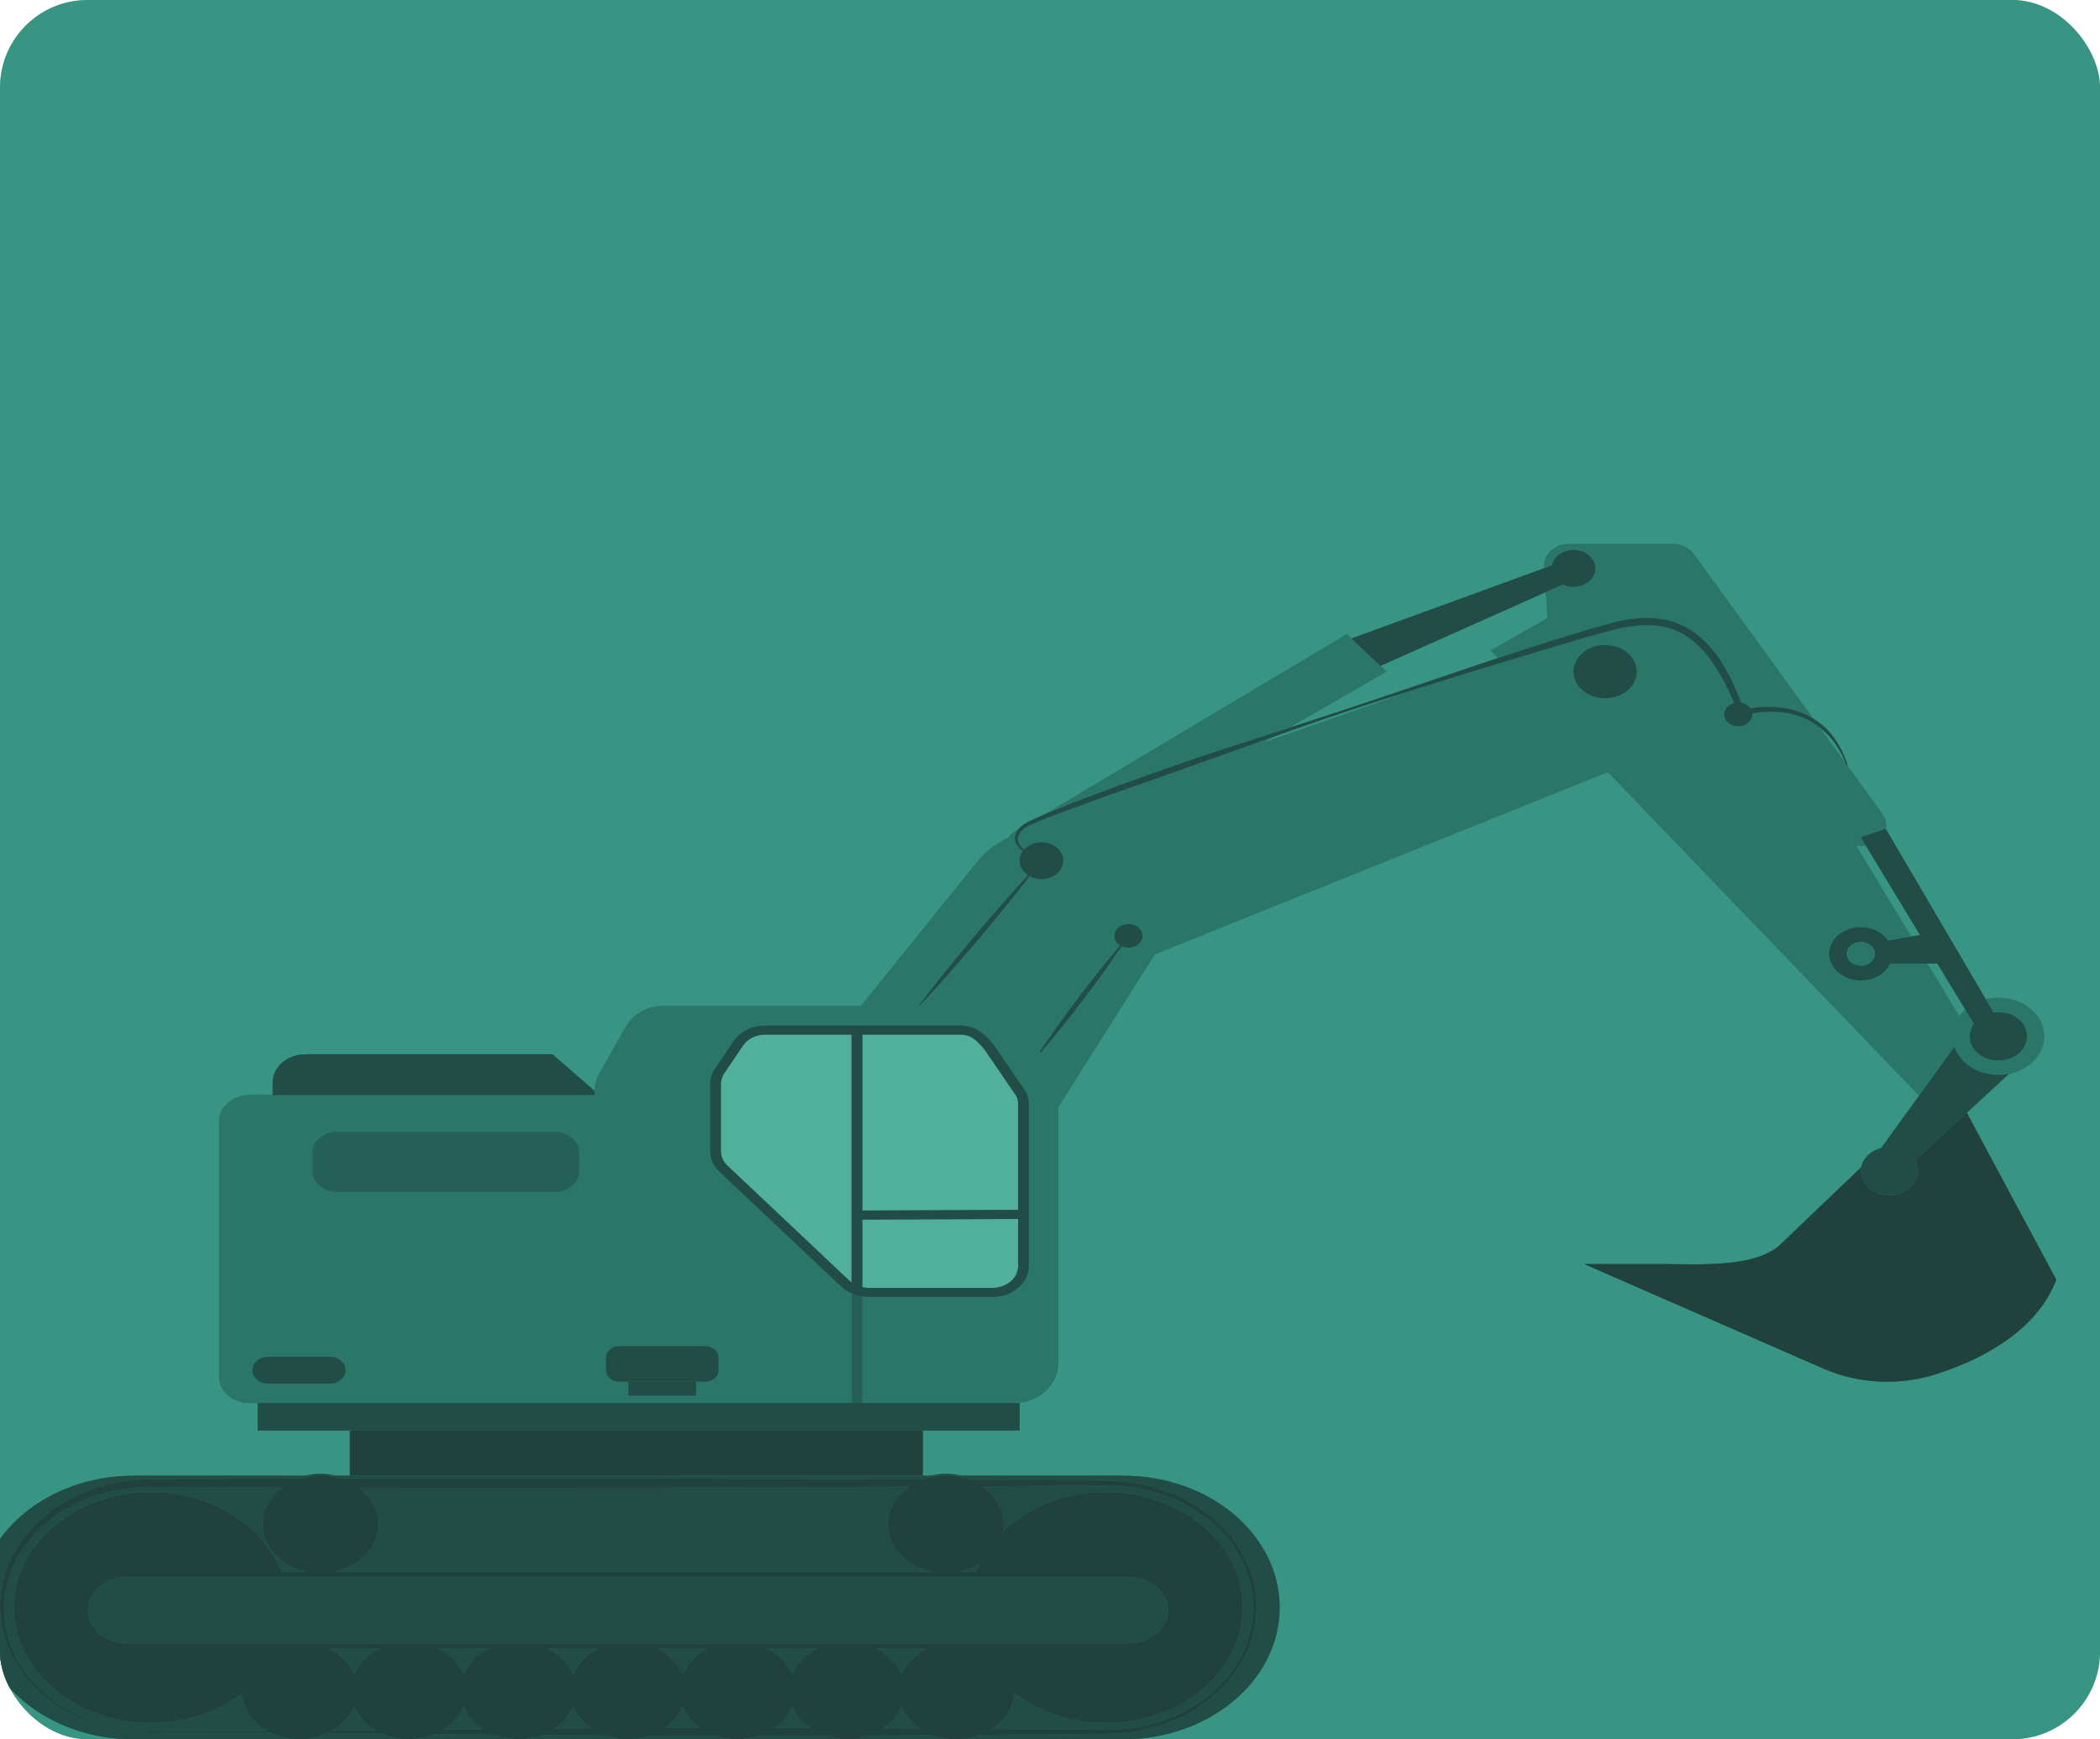 <svg width="384" height="318" viewBox="0 0 384 318" fill="none" xmlns="http://www.w3.org/2000/svg">
<g clip-path="url(#clip0_932_29283)">
<rect width="384" height="318" rx="16" fill="#ADE2D4"/>
<rect width="384" height="318" fill="#389583"/>
<path d="M153.107 189.281L178.852 157.393C184.301 150.641 195.591 149.529 202.743 155.04L207.579 158.767C212.615 162.647 214.154 168.8 211.406 174.063L190.284 207.519L153.107 189.281Z" fill="#2A776A"/>
<path d="M342.746 154.101C341.088 154.968 338.958 154.845 337.454 153.798L284.706 117.011C283.729 116.329 283.135 115.334 283.067 114.265L282.38 103.512C282.24 101.32 284.311 99.479 286.916 99.479H305.834C307.416 99.479 308.883 100.172 309.709 101.309L344.225 148.849C345.529 150.645 344.868 152.991 342.746 154.101Z" fill="#2A776A"/>
<path d="M253.515 122.8L190.434 159.108L185.072 152.434L246.281 115.94L253.515 122.8Z" fill="#2A776A"/>
<path d="M272.602 118.913L352.009 201.457L359.656 188.112L318.526 120.08L297.586 104.727L272.602 118.913Z" fill="#2A776A"/>
<path d="M187.154 151.159L291.639 114.555C295.194 113.309 299.296 114.163 301.753 116.66C303.81 118.752 304.339 121.624 303.133 124.141L295.219 140.656L208.511 175.524C205.588 176.698 202.112 176.262 199.721 174.421L185.895 163.768C181.646 160.495 181.876 153.097 187.154 151.159Z" fill="#2A776A"/>
<path d="M186.435 157.361C186.435 159.223 188.224 160.731 190.434 160.731C192.642 160.731 194.434 159.223 194.434 157.361C194.434 155.501 192.642 153.991 190.434 153.991C188.224 153.991 186.435 155.501 186.435 157.361Z" fill="#224D46"/>
<path d="M283.728 103.916C283.728 105.776 285.519 107.286 287.728 107.286C289.936 107.286 291.727 105.776 291.727 103.916C291.727 102.054 289.936 100.546 287.728 100.546C285.519 100.546 283.728 102.054 283.728 103.916Z" fill="#224D46"/>
<path d="M315.284 130.622C315.284 131.818 316.434 132.786 317.853 132.786C319.271 132.786 320.421 131.818 320.421 130.622C320.421 129.427 319.271 128.457 317.853 128.457C316.434 128.457 315.284 129.427 315.284 130.622Z" fill="#224D46"/>
<path d="M287.728 122.8C287.728 125.49 290.315 127.671 293.507 127.671C296.7 127.671 299.287 125.49 299.287 122.8C299.287 120.11 296.7 117.929 293.507 117.929C290.315 117.929 287.728 120.11 287.728 122.8Z" fill="#224D46"/>
<path d="M203.774 171.113C203.774 172.309 204.924 173.277 206.342 173.277C207.761 173.277 208.911 172.309 208.911 171.113C208.911 169.918 207.761 168.948 206.342 168.948C204.924 168.948 203.774 169.918 203.774 171.113Z" fill="#224D46"/>
<path d="M334.491 174.391C334.491 177.081 337.079 179.261 340.271 179.261C343.463 179.261 346.051 177.081 346.051 174.391C346.051 171.7 343.463 169.52 340.271 169.52C337.079 169.52 334.491 171.7 334.491 174.391Z" fill="#224D46"/>
<path d="M190.463 157.304C189.002 156.662 187.561 155.844 186.662 154.72C186.221 154.161 186.014 153.493 186.219 152.881C186.405 152.273 186.927 151.725 187.507 151.308C188.101 150.927 188.883 150.605 189.611 150.291C190.353 149.976 191.111 149.679 191.868 149.383C193.386 148.796 194.917 148.23 196.455 147.673C202.583 145.405 208.793 143.283 214.969 141.093L233.478 134.476C239.651 132.274 245.865 130.153 252.126 128.137C264.65 124.113 277.273 120.28 289.904 116.558C291.487 116.105 293.073 115.66 294.66 115.251C296.245 114.836 297.812 114.527 299.421 114.381C301.017 114.22 302.621 114.267 304.148 114.572C305.672 114.885 307.102 115.474 308.36 116.287C310.897 117.914 312.7 120.294 314.205 122.741C315.707 125.212 316.857 127.849 317.86 130.522L318.049 131.026L318.648 130.852C320.529 130.302 322.648 130.069 324.684 130.145C326.732 130.23 328.766 130.696 330.536 131.585C332.312 132.462 333.814 133.729 334.987 135.188C336.169 136.647 337.049 138.286 337.704 139.983L337.845 139.947C337.298 138.214 336.52 136.518 335.403 134.963C334.306 133.404 332.805 132.005 330.948 131.018C329.106 130.012 326.942 129.44 324.757 129.281C322.556 129.126 320.377 129.325 318.225 129.901L319.013 130.23C318.07 127.5 316.974 124.793 315.487 122.203C313.995 119.634 312.086 117.115 309.28 115.273C307.883 114.36 306.248 113.674 304.514 113.313C302.779 112.958 300.981 112.905 299.251 113.072C297.525 113.223 295.822 113.599 294.213 114.034C292.601 114.47 291.014 114.934 289.43 115.406C283.095 117.295 276.846 119.343 270.612 121.429L251.94 127.737C245.719 129.842 239.47 131.89 233.204 133.9C226.939 135.916 220.669 137.924 214.474 140.089C208.271 142.239 202.123 144.501 196.018 146.854C194.499 147.457 192.983 148.069 191.479 148.705C190.729 149.025 189.98 149.347 189.238 149.688C188.494 150.043 187.763 150.353 187.037 150.846C186.374 151.358 185.837 151.998 185.639 152.771C185.432 153.549 185.76 154.355 186.282 154.938C187.347 156.126 188.863 156.859 190.405 157.418L190.463 157.304Z" fill="#224D46"/>
<path d="M190.434 157.361C188.334 159.557 186.322 161.804 184.324 164.06C182.325 166.314 180.396 168.612 178.429 170.886C176.527 173.199 174.589 175.489 172.719 177.822C170.851 180.154 168.994 182.495 167.227 184.888C169.327 182.694 171.339 180.445 173.337 178.191C175.334 175.935 177.265 173.64 179.23 171.365C181.131 169.05 183.069 166.76 184.937 164.428C186.808 162.095 188.665 159.754 190.434 157.361Z" fill="#224D46"/>
<path d="M206.343 171.113C204.741 172.907 203.231 174.749 201.734 176.6C200.228 178.445 198.788 180.326 197.347 182.205C195.926 184.096 194.506 185.989 193.15 187.915C191.788 189.836 190.436 191.765 189.178 193.745C190.78 191.951 192.291 190.107 193.788 188.258C195.292 186.413 196.733 184.532 198.174 182.651C199.594 180.76 201.014 178.867 202.368 176.941C203.732 175.02 205.083 173.091 206.343 171.113Z" fill="#224D46"/>
<path d="M45.697 256.522H109.574V200.216H45.697C42.59 200.216 40.069 202.34 40.069 204.958V251.78C40.069 254.399 42.59 256.522 45.697 256.522Z" fill="#2A776A"/>
<path d="M61.672 217.95H101.371C103.887 217.95 105.926 216.232 105.926 214.112V210.767C105.926 208.647 103.887 206.93 101.371 206.93H61.672C59.156 206.93 57.117 208.647 57.117 210.767V214.112C57.117 216.232 59.156 217.95 61.672 217.95Z" fill="#256056"/>
<path d="M49.878 200.216H109.574L101.02 192.759H55.95C52.596 192.759 49.878 195.052 49.878 197.877V200.216Z" fill="#224D46"/>
<path d="M108.727 256.522H185.441C189.892 256.522 193.498 253.271 193.498 249.261V200.231C193.498 199.184 193.235 198.148 192.732 197.202L187.75 187.866C186.457 185.443 183.741 183.905 180.76 183.905H121.341C118.425 183.905 115.756 185.379 114.43 187.718L109.574 196.3C109.017 197.284 108.727 198.373 108.727 199.476V256.522Z" fill="#2A776A"/>
<path d="M156.699 235.74V256.522" stroke="#256056" stroke-width="1.966" stroke-miterlimit="10"/>
<path d="M187.154 231.502V201.802C187.154 201.239 187.037 200.682 186.808 200.154L180.891 191.483C179.187 189.442 177.935 188.332 175.543 188.332H139.96C137.914 188.332 136.028 189.255 135.014 190.751L131.59 195.806C131.098 196.531 130.839 197.352 130.839 198.185V210.484C130.839 211.665 131.356 212.803 132.289 213.682L154.575 234.7C155.654 235.719 157.198 236.3 158.821 236.3H181.46C184.605 236.3 187.154 234.152 187.154 231.502Z" fill="#51B09C"/>
<path d="M187.154 231.502V201.802C187.154 201.239 187.037 200.682 186.808 200.154L180.891 191.483C179.187 189.442 177.935 188.332 175.543 188.332H139.96C137.914 188.332 136.028 189.255 135.014 190.751L131.59 195.806C131.098 196.531 130.839 197.352 130.839 198.185V210.484C130.839 211.665 131.356 212.803 132.289 213.682L154.575 234.7C155.654 235.719 157.198 236.3 158.821 236.3H181.46C184.605 236.3 187.154 234.152 187.154 231.502Z" stroke="#224D46" stroke-width="1.966" stroke-miterlimit="10"/>
<path d="M156.699 222.16L187.154 222.037" stroke="#224D46" stroke-width="1.966" stroke-miterlimit="10"/>
<path d="M156.699 236.3V188.332" stroke="#224D46" stroke-width="1.966" stroke-miterlimit="10"/>
<path d="M49.06 252.979H60.271C61.883 252.979 63.189 251.879 63.189 250.52C63.189 249.16 61.883 248.06 60.271 248.06H49.06C47.448 248.06 46.142 249.16 46.142 250.52C46.142 251.879 47.448 252.979 49.06 252.979Z" fill="#224D46"/>
<path d="M113.259 252.625H128.951C130.293 252.625 131.379 251.708 131.379 250.577V248.177C131.379 247.048 130.293 246.131 128.951 246.131H113.259C111.917 246.131 110.829 247.048 110.829 248.177V250.577C110.829 251.708 111.917 252.625 113.259 252.625Z" fill="#224D46"/>
<path d="M114.916 255.194H127.294V252.625H114.916V255.194Z" fill="#224D46"/>
<path d="M47.133 261.541H186.435V256.522H47.133V261.541Z" fill="#224D46"/>
<path d="M284.575 103.096L247.125 116.742L252.401 121.743L286.589 106.491L284.575 103.096Z" fill="#224D46"/>
<path d="M356.633 197.856L325.209 227.881C320.297 231.782 310.97 231.132 304.221 231.132H289.741L333.438 250.225C339.865 253.033 347.409 253.4 354.162 251.202C362.384 248.527 372.369 243.428 376 233.985L356.633 197.856Z" fill="#20413C"/>
<path d="M362.807 183.905L342.257 212.316L347.251 214.898L371.214 192.76L362.807 183.905Z" fill="#224D46"/>
<path d="M357.056 189.476C357.056 193.368 360.801 196.524 365.42 196.524C370.039 196.524 373.783 193.368 373.783 189.476C373.783 185.583 370.039 182.429 365.42 182.429C360.801 182.429 357.056 185.583 357.056 189.476Z" fill="#2A776A"/>
<path d="M360.183 189.476C360.183 191.913 362.527 193.889 365.42 193.889C368.312 193.889 370.657 191.913 370.657 189.476C370.657 187.038 368.312 185.062 365.42 185.062C362.527 185.062 360.183 187.038 360.183 189.476Z" fill="#224D46"/>
<path d="M340.271 214.125C340.271 216.562 342.616 218.538 345.508 218.538C348.401 218.538 350.746 216.562 350.746 214.125C350.746 211.687 348.401 209.711 345.508 209.711C342.616 209.711 340.271 211.687 340.271 214.125Z" fill="#224D46"/>
<path d="M344.804 151.526L365.42 186.656L362.34 189.476L340.271 153.093L344.804 151.526Z" fill="#224D46"/>
<path d="M357.056 176.175H340.272V172.835L353.758 170.501L357.056 176.175Z" fill="#224D46"/>
<path d="M337.703 174.391C337.703 175.586 338.853 176.556 340.271 176.556C341.69 176.556 342.84 175.586 342.84 174.391C342.84 173.195 341.69 172.225 340.271 172.225C338.853 172.225 337.703 173.195 337.703 174.391Z" fill="#2A776A"/>
<path d="M63.998 273.709H168.731V261.54H63.998V273.709Z" fill="#20413C"/>
<path d="M24.434 318H205.397C221.187 318 233.987 307.213 233.987 293.908C233.987 280.601 221.187 269.814 205.397 269.814H24.434C8.645 269.814 -4.155 280.601 -4.155 293.908C-4.155 307.213 8.645 318 24.434 318Z" fill="#224D46"/>
<path d="M177.202 293.908C177.202 305.555 188.409 314.999 202.231 314.999C216.053 314.999 227.259 305.555 227.259 293.908C227.259 282.259 216.053 272.816 202.231 272.816C188.409 272.816 177.202 282.259 177.202 293.908Z" fill="#20413C"/>
<path d="M2.582 293.908C2.582 305.555 13.789 314.999 27.61 314.999C41.434 314.999 52.639 305.555 52.639 293.908C52.639 282.259 41.434 272.816 27.61 272.816C13.789 272.816 2.582 282.259 2.582 293.908Z" fill="#20413C"/>
<path d="M164.352 278.697C164.352 282.708 168.209 285.957 172.966 285.957C177.726 285.957 181.583 282.708 181.583 278.697C181.583 274.687 177.726 271.437 172.966 271.437C168.209 271.437 164.352 274.687 164.352 278.697Z" fill="#20413C"/>
<path d="M164.352 278.697C164.352 282.708 168.209 285.957 172.966 285.957C177.726 285.957 181.583 282.708 181.583 278.697C181.583 274.687 177.726 271.437 172.966 271.437C168.209 271.437 164.352 274.687 164.352 278.697Z" stroke="#20413C" stroke-width="3.932" stroke-miterlimit="10"/>
<path d="M166.276 309.077C166.276 313.086 170.134 316.337 174.893 316.337C179.65 316.337 183.508 313.086 183.508 309.077C183.508 305.066 179.65 301.815 174.893 301.815C170.134 301.815 166.276 305.066 166.276 309.077Z" fill="#20413C"/>
<path d="M166.276 309.077C166.276 313.086 170.134 316.337 174.893 316.337C179.65 316.337 183.508 313.086 183.508 309.077C183.508 305.066 179.65 301.815 174.893 301.815C170.134 301.815 166.276 305.066 166.276 309.077Z" stroke="#20413C" stroke-width="3.932" stroke-miterlimit="10"/>
<path d="M146.254 309.077C146.254 313.086 150.112 316.337 154.869 316.337C159.628 316.337 163.486 313.086 163.486 309.077C163.486 305.066 159.628 301.815 154.869 301.815C150.112 301.815 146.254 305.066 146.254 309.077Z" fill="#20413C"/>
<path d="M146.254 309.077C146.254 313.086 150.112 316.337 154.869 316.337C159.628 316.337 163.486 313.086 163.486 309.077C163.486 305.066 159.628 301.815 154.869 301.815C150.112 301.815 146.254 305.066 146.254 309.077Z" stroke="#20413C" stroke-width="3.932" stroke-miterlimit="10"/>
<path d="M126.233 309.077C126.233 313.086 130.088 316.337 134.847 316.337C139.604 316.337 143.462 313.086 143.462 309.077C143.462 305.066 139.604 301.815 134.847 301.815C130.088 301.815 126.233 305.066 126.233 309.077Z" fill="#20413C"/>
<path d="M126.233 309.077C126.233 313.086 130.088 316.337 134.847 316.337C139.604 316.337 143.462 313.086 143.462 309.077C143.462 305.066 139.604 301.815 134.847 301.815C130.088 301.815 126.233 305.066 126.233 309.077Z" stroke="#20413C" stroke-width="3.932" stroke-miterlimit="10"/>
<path d="M106.209 309.077C106.209 313.086 110.066 316.337 114.826 316.337C119.583 316.337 123.44 313.086 123.44 309.077C123.44 305.066 119.583 301.815 114.826 301.815C110.066 301.815 106.209 305.066 106.209 309.077Z" fill="#20413C"/>
<path d="M106.209 309.077C106.209 313.086 110.066 316.337 114.826 316.337C119.583 316.337 123.44 313.086 123.44 309.077C123.44 305.066 119.583 301.815 114.826 301.815C110.066 301.815 106.209 305.066 106.209 309.077Z" stroke="#20413C" stroke-width="3.932" stroke-miterlimit="10"/>
<path d="M86.187 309.077C86.187 313.086 90.045 316.337 94.802 316.337C99.561 316.337 103.417 313.086 103.417 309.077C103.417 305.066 99.561 301.815 94.802 301.815C90.045 301.815 86.187 305.066 86.187 309.077Z" fill="#20413C"/>
<path d="M86.187 309.077C86.187 313.086 90.045 316.337 94.802 316.337C99.561 316.337 103.417 313.086 103.417 309.077C103.417 305.066 99.561 301.815 94.802 301.815C90.045 301.815 86.187 305.066 86.187 309.077Z" stroke="#20413C" stroke-width="3.932" stroke-miterlimit="10"/>
<path d="M66.163 309.077C66.163 313.086 70.021 316.337 74.78 316.337C79.537 316.337 83.395 313.086 83.395 309.077C83.395 305.066 79.537 301.815 74.78 301.815C70.021 301.815 66.163 305.066 66.163 309.077Z" fill="#20413C"/>
<path d="M66.163 309.077C66.163 313.086 70.021 316.337 74.78 316.337C79.537 316.337 83.395 313.086 83.395 309.077C83.395 305.066 79.537 301.815 74.78 301.815C70.021 301.815 66.163 305.066 66.163 309.077Z" stroke="#20413C" stroke-width="3.932" stroke-miterlimit="10"/>
<path d="M46.142 309.077C46.142 313.086 49.999 316.337 54.756 316.337C59.516 316.337 63.373 313.086 63.373 309.077C63.373 305.066 59.516 301.815 54.756 301.815C49.999 301.815 46.142 305.066 46.142 309.077Z" fill="#20413C"/>
<path d="M46.142 309.077C46.142 313.086 49.999 316.337 54.756 316.337C59.516 316.337 63.373 313.086 63.373 309.077C63.373 305.066 59.516 301.815 54.756 301.815C49.999 301.815 46.142 305.066 46.142 309.077Z" stroke="#20413C" stroke-width="3.932" stroke-miterlimit="10"/>
<path d="M49.993 278.697C49.993 282.708 53.848 285.957 58.607 285.957C63.367 285.957 67.222 282.708 67.222 278.697C67.222 274.687 63.367 271.437 58.607 271.437C53.848 271.437 49.993 274.687 49.993 278.697Z" fill="#20413C"/>
<path d="M49.993 278.697C49.993 282.708 53.848 285.957 58.607 285.957C63.367 285.957 67.222 282.708 67.222 278.697C67.222 274.687 63.367 271.437 58.607 271.437C53.848 271.437 49.993 274.687 49.993 278.697Z" stroke="#20413C" stroke-width="3.932" stroke-miterlimit="10"/>
<path d="M23.278 300.965H206.37C210.659 300.965 214.167 298.008 214.167 294.395C214.167 290.78 210.659 287.823 206.37 287.823H23.278C18.991 287.823 15.482 290.78 15.482 294.395C15.482 298.008 18.991 300.965 23.278 300.965Z" fill="#224D46"/>
<path d="M23.278 300.965H206.37C210.659 300.965 214.167 298.008 214.167 294.395C214.167 290.78 210.659 287.823 206.37 287.823H23.278C18.991 287.823 15.482 290.78 15.482 294.395C15.482 298.008 18.991 300.965 23.278 300.965Z" stroke="#20413C" stroke-width="1.122" stroke-miterlimit="10"/>
<path d="M27.363 316.572C24.665 316.517 21.983 316.181 19.4 315.528C16.842 314.813 14.409 313.806 12.182 312.532C7.793 309.924 4.266 306.239 2.445 301.98C1.463 299.877 0.982 297.629 0.826 295.387C0.624 293.141 0.959 290.88 1.577 288.707C2.173 286.519 3.281 284.451 4.651 282.545C5.309 281.571 6.143 280.701 6.95 279.817C7.85 279 8.713 278.151 9.738 277.445C11.719 275.977 13.94 274.726 16.361 273.853C18.769 272.978 21.3 272.292 23.917 272.07C24.564 271.966 25.221 271.953 25.877 271.932C26.538 271.919 27.17 271.864 27.858 271.881L31.918 271.905L40.04 271.955C50.867 272.032 61.696 271.996 72.525 272.021C115.84 272.104 159.154 271.873 202.468 271.617C205.123 271.644 207.769 271.947 210.328 272.566C212.863 273.247 215.282 274.218 217.505 275.457C219.714 276.719 221.666 278.282 223.354 280.021C225.062 281.757 226.325 283.774 227.318 285.856C228.332 287.942 228.851 290.183 229.045 292.424C229.283 294.673 228.986 296.943 228.401 299.137C227.843 301.346 226.747 303.439 225.386 305.373C224.732 306.36 223.9 307.245 223.094 308.143C222.195 308.977 221.33 309.84 220.3 310.562C218.314 312.063 216.077 313.347 213.631 314.253C211.2 315.162 208.629 315.871 205.969 316.094C203.336 316.363 200.626 316.261 197.914 316.249L189.791 316.189L157.306 315.961C135.65 315.882 113.992 315.908 92.336 316.13L59.848 316.437L27.363 316.572ZM27.363 316.738L59.848 316.873L92.336 317.18C113.992 317.401 135.65 317.428 157.306 317.348L189.791 317.121L197.914 317.058C200.609 317.028 203.336 317.094 206.076 316.776C208.809 316.503 211.454 315.778 213.944 314.823C216.45 313.876 218.736 312.544 220.76 310.992C221.809 310.244 222.69 309.354 223.603 308.495C224.423 307.569 225.265 306.658 225.928 305.644C227.302 303.655 228.398 301.51 228.996 299.256C229.61 297.015 229.927 294.692 229.699 292.388C229.515 290.09 228.995 287.791 227.969 285.644C226.038 281.313 222.47 277.545 217.989 274.864C215.717 273.557 213.232 272.523 210.615 271.786C207.974 271.112 205.231 270.761 202.468 270.702C159.154 270.445 115.84 270.214 72.525 270.297C61.696 270.323 50.867 270.286 40.04 270.363L31.918 270.412L27.858 270.439C27.19 270.43 26.471 270.492 25.78 270.517C25.084 270.547 24.387 270.573 23.701 270.689C20.927 270.962 18.24 271.712 15.727 272.701C13.196 273.68 10.896 275.044 8.863 276.628C7.811 277.392 6.928 278.297 6.017 279.173C5.197 280.114 4.358 281.041 3.7 282.067C2.333 284.083 1.249 286.254 0.689 288.529C0.107 290.79 -0.172 293.124 0.094 295.429C0.316 297.727 0.874 300.018 1.93 302.147C3.933 306.438 7.497 310.168 11.986 312.771C14.257 314.044 16.727 315.045 19.319 315.747C21.936 316.388 24.645 316.704 27.363 316.738Z" fill="#20413C"/>
<path d="M259.941 125.659C257.333 126.479 254.726 127.301 252.126 128.137C245.865 130.153 239.651 132.274 233.478 134.476L232.82 134.711L230.826 135.859L259.941 125.659ZM354.273 176.175H352.439L358.274 185.828C358.592 185.386 358.963 184.975 359.385 184.604L354.273 176.175ZM341.186 154.601C340.589 154.694 339.978 154.694 339.387 154.586L349.458 171.246L351.109 170.96L341.186 154.601ZM334.987 135.188C334.322 134.362 333.54 133.606 332.674 132.939L337.587 139.707C336.944 138.109 336.104 136.567 334.987 135.188ZM252.401 121.743L249.131 118.642L253.516 122.8L235.555 133.138C241.032 131.369 246.498 129.579 251.941 127.737L270.612 121.429C271.725 121.055 272.84 120.688 273.954 120.318L272.602 118.913L282.987 113.017L282.681 108.233L252.401 121.743ZM24.434 269.814H57.807C58.072 269.797 58.338 269.78 58.607 269.78C58.877 269.78 59.142 269.797 59.408 269.814H63.998V261.541H47.133V256.522H45.697C42.59 256.522 40.069 254.398 40.069 251.78V204.96C40.069 202.34 42.59 200.216 45.697 200.216H49.878V197.877C49.878 195.052 52.596 192.76 55.95 192.76H101.02L108.727 199.477V199.476C108.727 198.373 109.017 197.284 109.574 196.3L114.43 187.718C115.757 185.379 118.425 183.905 121.341 183.905H157.45L178.852 157.393C180.329 155.565 182.242 154.165 184.376 153.182C184.886 152.53 185.524 151.966 186.313 151.543C186.527 151.291 186.768 151.056 187.037 150.846C187.763 150.354 188.494 150.043 189.238 149.689C189.785 149.437 190.34 149.202 190.893 148.963L246.281 115.94L247.125 116.742L282.404 103.886L282.38 103.512C282.24 101.321 284.311 99.479 286.916 99.479H305.834C307.416 99.479 308.884 100.172 309.709 101.309L331.545 131.386C333.122 132.341 334.43 133.58 335.403 134.963C336.52 136.518 337.298 138.214 337.846 139.949L337.775 139.966L344.226 148.851C344.831 149.685 344.996 150.634 344.804 151.526L363.103 182.709C363.84 182.529 364.615 182.429 365.42 182.429C370.039 182.429 373.783 185.583 373.783 189.476C373.783 192.807 371.038 195.59 367.353 196.327L359.635 203.458L376 233.985C372.369 243.426 362.384 248.527 354.162 251.202C347.409 253.402 339.865 253.033 333.437 250.225L289.741 231.132H304.221C310.97 231.132 320.297 231.782 325.209 227.883L340.357 213.408C340.682 211.742 342.108 210.407 343.988 209.924L350.926 200.332L293.994 141.15L211.155 174.461L193.498 202.429V249.261C193.498 253.271 189.89 256.522 185.441 256.522H186.435V261.541H168.731V269.814H172.166C172.431 269.797 172.697 269.78 172.966 269.78C173.238 269.78 173.504 269.797 173.769 269.814H205.397C221.187 269.814 233.987 280.601 233.987 293.908C233.987 307.213 221.187 318 205.397 318H24.434C8.645 318 -4.155 307.213 -4.155 293.908C-4.155 280.601 8.645 269.814 24.434 269.814Z" fill="#2A776A"/>
<path d="M185.165 163.12C184.886 163.435 184.603 163.746 184.324 164.06C182.325 166.315 180.396 168.613 178.429 170.886C176.527 173.199 174.589 175.489 172.721 177.822C171.109 179.832 169.518 181.853 167.976 183.905H157.45L178.852 157.393C180.329 155.565 182.242 154.165 184.375 153.182C182.199 155.971 182.523 160.444 185.165 163.12Z" fill="#2A776A"/>
<path d="M192.732 197.202L190.234 192.519C191.446 191.113 192.628 189.69 193.788 188.258C195.292 186.413 196.733 184.532 198.174 182.651C199.594 180.76 201.014 178.867 202.368 176.941C202.604 176.609 202.833 176.276 203.067 175.942C204.85 176.338 206.777 176.221 208.511 175.524L211.155 174.461L193.498 202.429V200.231C193.498 199.184 193.238 198.147 192.732 197.202Z" fill="#2A776A"/>
<path d="M199.721 174.421C200.517 175.033 201.439 175.476 202.415 175.77C202.189 176.046 201.959 176.321 201.734 176.6C200.228 178.445 198.788 180.326 197.347 182.205C195.926 184.096 194.505 185.989 193.15 187.915C192.118 189.368 191.109 190.835 190.124 192.316L187.75 187.864C186.457 185.443 183.742 183.905 180.761 183.905H168.142C169.911 182.022 171.633 180.112 173.337 178.191C175.334 175.936 177.265 173.64 179.23 171.365C181.131 169.05 183.069 166.76 184.938 164.427C185.174 164.134 185.405 163.836 185.641 163.541C185.729 163.617 185.805 163.698 185.897 163.768L199.721 174.421Z" fill="#2A776A"/>
<path d="M340.272 153.093L341.186 154.601C340.589 154.694 339.978 154.694 339.387 154.586L324.611 130.145C324.635 130.145 324.66 130.143 324.684 130.145C326.733 130.23 328.766 130.696 330.536 131.585C331.305 131.966 332.012 132.43 332.674 132.939L337.587 139.706C337.624 139.799 337.668 139.89 337.704 139.983L337.775 139.966L344.226 148.851C344.831 149.685 344.996 150.634 344.804 151.526L340.272 153.093Z" fill="#2A776A"/>
<path d="M324.757 129.281C324.529 129.264 324.303 129.268 324.076 129.26L318.526 120.08L297.586 104.727L282.987 113.017L282.681 108.233L285.79 106.847C286.367 107.118 287.021 107.286 287.727 107.286C289.936 107.286 291.727 105.776 291.727 103.916C291.727 102.054 289.936 100.546 287.727 100.546C285.736 100.546 284.098 101.775 283.792 103.38L282.404 103.886L282.38 103.512C282.24 101.32 284.311 99.479 286.916 99.479H305.834C307.416 99.479 308.884 100.172 309.709 101.309L331.545 131.386C331.345 131.265 331.157 131.13 330.948 131.018C329.106 130.012 326.942 129.44 324.757 129.281Z" fill="#2A776A"/>
<path d="M293.507 127.671C296.7 127.671 299.287 125.488 299.287 122.8C299.287 120.11 296.7 117.929 293.507 117.929C290.315 117.929 287.727 120.11 287.727 122.8C287.727 125.488 290.315 127.671 293.507 127.671ZM203.067 175.942C203.756 174.967 204.43 173.983 205.094 172.994C205.465 173.169 205.887 173.277 206.342 173.277C207.761 173.277 208.912 172.309 208.912 171.113C208.912 169.918 207.761 168.948 206.342 168.948C204.924 168.948 203.774 169.918 203.774 171.113C203.774 171.833 204.196 172.468 204.838 172.86C204.018 173.824 203.209 174.792 202.415 175.77C201.439 175.476 200.517 175.033 199.721 174.421L185.897 163.768C185.805 163.698 185.729 163.617 185.641 163.541C186.529 162.431 187.406 161.315 188.276 160.192C188.899 160.531 189.636 160.731 190.434 160.731C192.642 160.731 194.434 159.223 194.434 157.361C194.434 155.501 192.642 153.991 190.434 153.991C189.133 153.991 187.988 154.523 187.26 155.332C187.046 155.137 186.837 154.94 186.662 154.72C186.221 154.161 186.014 153.493 186.219 152.881C186.406 152.273 186.927 151.727 187.507 151.308C188.08 150.941 188.829 150.628 189.535 150.323L230.826 135.859L259.941 125.659C269.894 122.531 279.896 119.508 289.904 116.558C291.487 116.105 293.073 115.66 294.661 115.251C295.852 114.938 297.034 114.686 298.231 114.517C299.569 114.965 300.789 115.681 301.753 116.66C303.81 118.752 304.339 121.624 303.133 124.141L295.219 140.656L293.994 141.15L211.155 174.461L208.511 175.524C206.777 176.221 204.85 176.338 203.067 175.942Z" fill="#2A776A"/>
<path d="M186.282 154.938C186.507 155.19 186.761 155.41 187.024 155.624C186.657 156.132 186.435 156.723 186.435 157.361C186.435 158.439 187.044 159.386 187.977 160.004C187.031 161.036 186.093 162.077 185.165 163.12C182.523 160.443 182.199 155.971 184.376 153.182C184.886 152.53 185.524 151.966 186.313 151.543C186.001 151.909 185.756 152.312 185.639 152.771C185.432 153.549 185.76 154.355 186.282 154.938Z" fill="#2A776A"/>
<path d="M294.272 114.019C294.253 114.025 294.233 114.031 294.213 114.034C292.601 114.47 291.014 114.934 289.43 115.406C288.857 115.576 288.288 115.756 287.717 115.929L291.639 114.555C292.495 114.254 293.383 114.084 294.272 114.019Z" fill="#2A776A"/>
<path d="M287.727 100.546C289.936 100.546 291.727 102.054 291.727 103.916C291.727 105.776 289.936 107.286 287.727 107.286C287.021 107.286 286.367 107.118 285.79 106.847L282.682 108.233L252.401 121.743L249.131 118.642L247.125 116.742H247.125L282.404 103.886L283.792 103.38C284.098 101.775 285.736 100.546 287.727 100.546Z" fill="#224D46"/>
<path d="M293.507 117.929C296.7 117.929 299.287 120.11 299.287 122.8C299.287 125.488 296.7 127.671 293.507 127.671C290.315 127.671 287.727 125.488 287.727 122.8C287.727 120.11 290.315 117.929 293.507 117.929Z" fill="#224D46"/>
<path d="M337.587 139.707C336.944 138.109 336.104 136.567 334.987 135.188C334.322 134.362 333.54 133.606 332.673 132.939C332.012 132.43 331.305 131.966 330.535 131.585C328.766 130.696 326.732 130.23 324.684 130.145C324.66 130.143 324.635 130.145 324.611 130.145C323.209 130.098 321.773 130.204 320.401 130.452C320.406 130.509 320.421 130.564 320.421 130.622C320.421 131.818 319.271 132.786 317.852 132.786C316.434 132.786 315.284 131.818 315.284 130.622C315.284 129.651 316.047 128.84 317.092 128.565C316.271 126.566 315.339 124.606 314.205 122.741C312.7 120.294 310.897 117.914 308.36 116.287C307.102 115.474 305.672 114.885 304.148 114.572C302.621 114.267 301.017 114.22 299.421 114.381C299.022 114.417 298.626 114.463 298.231 114.517C297.034 114.686 295.852 114.938 294.661 115.251C293.073 115.66 291.487 116.105 289.904 116.558C279.896 119.508 269.894 122.531 259.941 125.659C257.333 126.479 254.726 127.301 252.126 128.137C245.865 130.153 239.651 132.274 233.478 134.476L232.82 134.711L214.969 141.093C208.793 143.283 202.583 145.405 196.455 147.673C194.917 148.23 193.386 148.796 191.868 149.384C191.111 149.679 190.355 149.977 189.611 150.291C189.587 150.302 189.562 150.314 189.535 150.323C188.829 150.628 188.08 150.941 187.507 151.308C186.927 151.727 186.405 152.273 186.219 152.881C186.014 153.493 186.221 154.161 186.662 154.72C186.837 154.94 187.046 155.137 187.26 155.332C187.988 154.523 189.132 153.991 190.434 153.991C192.642 153.991 194.433 155.501 194.433 157.361C194.433 159.223 192.642 160.731 190.434 160.731C189.636 160.731 188.899 160.531 188.276 160.192C187.406 161.315 186.529 162.431 185.641 163.541C185.405 163.837 185.174 164.134 184.937 164.428C183.069 166.76 181.131 169.05 179.23 171.365C177.265 173.64 175.334 175.937 173.337 178.191C171.633 180.112 169.911 182.022 168.142 183.905H167.975C169.518 181.853 171.109 179.832 172.721 177.822C174.589 175.489 176.527 173.199 178.429 170.886C180.396 168.613 182.325 166.315 184.324 164.06C184.602 163.746 184.886 163.435 185.165 163.12C186.093 162.077 187.03 161.036 187.977 160.004C187.044 159.386 186.435 158.439 186.435 157.361C186.435 156.723 186.657 156.132 187.024 155.624C186.761 155.41 186.507 155.19 186.282 154.938C185.76 154.355 185.432 153.549 185.639 152.771C185.756 152.312 186.001 151.909 186.313 151.543C186.527 151.291 186.767 151.056 187.037 150.846C187.763 150.354 188.494 150.043 189.238 149.689C189.784 149.437 190.34 149.202 190.893 148.963C191.088 148.88 191.284 148.789 191.479 148.705C192.983 148.069 194.499 147.457 196.016 146.854C202.123 144.501 208.271 142.239 214.474 140.089C220.669 137.924 226.939 135.916 233.204 133.9C233.988 133.648 234.77 133.39 235.555 133.138C241.032 131.369 246.498 129.579 251.941 127.737L270.612 121.429C271.725 121.055 272.84 120.688 273.954 120.318C278.517 118.807 283.097 117.329 287.716 115.929C288.288 115.756 288.857 115.576 289.43 115.406C291.014 114.934 292.601 114.47 294.213 114.034C294.233 114.031 294.253 114.025 294.272 114.019C295.864 113.591 297.545 113.222 299.251 113.072C300.981 112.905 302.779 112.958 304.514 113.313C306.248 113.674 307.884 114.36 309.28 115.273C312.086 117.115 313.995 119.634 315.487 122.203C316.66 124.246 317.585 126.364 318.388 128.506C319.094 128.631 319.686 129.006 320.047 129.51C321.38 129.285 322.724 129.209 324.076 129.26C324.303 129.268 324.529 129.264 324.757 129.281C326.942 129.44 329.106 130.012 330.948 131.018C331.157 131.13 331.345 131.265 331.545 131.386C333.122 132.341 334.43 133.58 335.403 134.963C336.52 136.518 337.298 138.214 337.845 139.949L337.775 139.966L337.704 139.983C337.668 139.89 337.624 139.799 337.587 139.707Z" fill="#224D46"/>
<path d="M197.347 182.205C198.788 180.326 200.229 178.445 201.735 176.6C201.959 176.321 202.189 176.046 202.415 175.77C203.209 174.792 204.018 173.824 204.838 172.86C204.196 172.468 203.774 171.833 203.774 171.113C203.774 169.918 204.924 168.948 206.342 168.948C207.761 168.948 208.912 169.918 208.912 171.113C208.912 172.309 207.761 173.277 206.342 173.277C205.887 173.277 205.465 173.169 205.094 172.994C204.43 173.983 203.756 174.967 203.067 175.942C202.833 176.276 202.604 176.609 202.368 176.941C201.014 178.867 199.594 180.76 198.174 182.651C196.733 184.532 195.292 186.413 193.788 188.258C192.628 189.69 191.446 191.113 190.234 192.519L190.124 192.316C191.109 190.835 192.118 189.368 193.15 187.915C194.506 185.989 195.926 184.096 197.347 182.205Z" fill="#224D46"/>
<path d="M105.926 210.767C105.926 208.649 103.887 206.93 101.371 206.93H61.672C59.156 206.93 57.117 208.649 57.117 210.767V214.112C57.117 216.232 59.156 217.951 61.672 217.951H101.371C103.887 217.951 105.926 216.232 105.926 214.112V210.767ZM49.06 248.06C47.448 248.06 46.142 249.162 46.142 250.519C46.142 251.879 47.448 252.98 49.06 252.98H60.271C61.883 252.98 63.189 251.879 63.189 250.519C63.189 249.162 61.883 248.06 60.271 248.06H49.06ZM108.727 256.522H45.697C42.59 256.522 40.07 254.399 40.07 251.78V204.96C40.07 202.34 42.59 200.216 45.697 200.216H49.878H108.727V256.522Z" fill="#2A776A"/>
<path d="M101.371 217.95H61.672C59.156 217.95 57.117 216.232 57.117 214.112V210.767C57.117 208.649 59.156 206.93 61.672 206.93H101.371C103.887 206.93 105.926 208.649 105.926 210.767V214.112C105.926 216.232 103.887 217.95 101.371 217.95Z" fill="#256056"/>
<path d="M49.878 200.216V197.877C49.878 195.052 52.596 192.759 55.95 192.759H101.02L108.727 199.477V200.216H49.878Z" fill="#224D46"/>
<path d="M155.714 236.475C156.33 236.748 156.991 236.939 157.681 237.039V256.522H155.714V236.475Z" fill="#256056"/>
<path d="M157.682 189.16H175.543C176.561 189.17 177.193 189.368 177.876 189.8C178.549 190.23 179.241 190.945 180.066 191.934L185.9 200.483C186.077 200.908 186.172 201.353 186.172 201.802V221.213L157.682 221.328V189.16Z" fill="#51B09C"/>
<path d="M155.714 234.459C155.577 234.357 155.431 234.264 155.307 234.148L133.02 213.131C132.249 212.403 131.824 211.462 131.824 210.484V198.185C131.824 197.496 132.037 196.816 132.442 196.217L135.868 191.162C136.707 189.923 138.267 189.16 139.96 189.16H155.714V234.459Z" fill="#51B09C"/>
<path d="M157.682 222.984L186.172 222.87V231.502C186.172 232.6 185.646 233.589 184.792 234.309C183.935 235.029 182.764 235.473 181.46 235.473H158.821C158.432 235.473 158.053 235.421 157.682 235.344V222.984Z" fill="#51B09C"/>
<path d="M158.821 235.473H181.46C182.764 235.473 183.935 235.029 184.792 234.309C185.646 233.59 186.172 232.601 186.172 231.502V222.871L157.682 222.984V235.344C158.053 235.422 158.432 235.473 158.821 235.473ZM186.172 201.802C186.172 201.353 186.077 200.908 185.9 200.483L180.066 191.934C179.241 190.945 178.549 190.231 177.876 189.8C177.193 189.369 176.561 189.17 175.543 189.16H157.682V221.328L186.172 221.213V201.802ZM135.868 191.163L132.442 196.217C132.037 196.816 131.824 197.496 131.824 198.185V210.484C131.824 211.462 132.249 212.404 133.02 213.131L155.308 234.148C155.431 234.264 155.577 234.357 155.715 234.459V189.16H139.96C138.267 189.16 136.707 189.924 135.868 191.163ZM153.842 235.251L131.556 214.234C130.461 213.203 129.857 211.867 129.857 210.484V198.185C129.857 197.208 130.16 196.246 130.736 195.395L134.162 190.34C135.349 188.586 137.561 187.504 139.96 187.504H175.543C176.919 187.497 178.106 187.851 179.072 188.486C180.044 189.117 180.824 189.969 181.696 191.007L181.721 191.038L187.703 199.803L187.732 199.87C188 200.489 188.137 201.143 188.137 201.802V231.502C188.137 234.611 185.149 237.128 181.46 237.128H158.821C158.435 237.128 158.055 237.094 157.682 237.039C156.991 236.939 156.33 236.748 155.715 236.475C155.018 236.166 154.379 235.759 153.842 235.251Z" fill="#224D46"/>
<path d="M63.189 250.519C63.189 251.879 61.883 252.979 60.271 252.979H49.06C47.448 252.979 46.142 251.879 46.142 250.519C46.142 249.162 47.448 248.06 49.06 248.06H60.271C61.883 248.06 63.189 249.162 63.189 250.519Z" fill="#224D46"/>
<path d="M131.379 248.177V250.577C131.379 251.708 130.293 252.625 128.951 252.625H127.294H114.916H113.259C111.917 252.625 110.829 251.708 110.829 250.577V248.177C110.829 247.048 111.917 246.131 113.259 246.131H128.951C130.293 246.131 131.379 247.048 131.379 248.177Z" fill="#224D46"/>
<path d="M127.294 255.194H114.916V252.625H127.294V255.194Z" fill="#224D46"/>
<path d="M109.574 256.522H186.435V261.541H47.133V256.522H108.727H109.574Z" fill="#224D46"/>
<path d="M354.162 251.202C347.409 253.402 339.865 253.032 333.437 250.225L289.741 231.132H304.221C310.97 231.132 320.297 231.782 325.209 227.883L340.357 213.408C340.312 213.642 340.271 213.879 340.271 214.126C340.271 216.562 342.616 218.538 345.509 218.538C348.401 218.538 350.746 216.562 350.746 214.126C350.746 213.425 350.534 212.771 350.19 212.182L359.635 203.458L376 233.985C372.369 243.426 362.384 248.527 354.162 251.202Z" fill="#20413C"/>
<path d="M357.381 191.405C357.174 190.791 357.056 190.145 357.056 189.476C357.056 188.139 357.506 186.892 358.274 185.828C358.592 185.386 358.963 184.975 359.385 184.604L360.957 187.195C360.476 187.862 360.183 188.639 360.183 189.476C360.183 191.913 362.527 193.889 365.42 193.889C368.312 193.889 370.657 191.913 370.657 189.476C370.657 187.038 368.312 185.062 365.42 185.062C365.115 185.062 364.82 185.096 364.529 185.138L363.103 182.709C363.84 182.529 364.615 182.429 365.42 182.429C370.039 182.429 373.783 185.583 373.783 189.476C373.783 192.807 371.038 195.59 367.353 196.327C366.732 196.45 366.087 196.524 365.42 196.524C361.596 196.524 358.378 194.358 357.381 191.405Z" fill="#2A776A"/>
<path d="M340.272 172.225C338.853 172.225 337.702 173.195 337.702 174.391C337.702 175.586 338.853 176.556 340.272 176.556C340.81 176.556 341.309 176.414 341.722 176.175C342.397 175.787 342.841 175.133 342.841 174.391C342.841 173.639 342.385 172.977 341.694 172.589C341.286 172.36 340.798 172.225 340.272 172.225ZM365.42 185.062C368.312 185.062 370.656 187.038 370.656 189.476C370.656 191.913 368.312 193.889 365.42 193.889C362.527 193.889 360.183 191.913 360.183 189.476C360.183 188.639 360.475 187.862 360.957 187.195L359.385 184.604L354.273 176.175H352.439H345.638C344.792 177.981 342.714 179.261 340.272 179.261C337.079 179.261 334.492 177.081 334.492 174.391C334.492 171.7 337.079 169.52 340.272 169.52C342.414 169.52 344.262 170.513 345.26 171.971L349.458 171.246L351.109 170.96L341.186 154.601L340.272 153.093L344.804 151.526L363.103 182.709L364.529 185.138C364.82 185.096 365.115 185.062 365.42 185.062Z" fill="#224D46"/>
<path d="M350.746 214.125C350.746 216.562 348.401 218.538 345.509 218.538C342.616 218.538 340.271 216.562 340.271 214.125C340.271 213.879 340.311 213.642 340.357 213.407C340.682 211.742 342.107 210.407 343.988 209.924L350.926 200.332L357.381 191.405C358.378 194.358 361.596 196.524 365.42 196.524C366.086 196.524 366.732 196.45 367.353 196.327L359.635 203.458L350.19 212.182C350.534 212.771 350.746 213.425 350.746 214.125Z" fill="#224D46"/>
<path d="M342.841 174.391C342.841 175.133 342.397 175.787 341.722 176.175C341.309 176.414 340.81 176.556 340.271 176.556C338.853 176.556 337.702 175.586 337.702 174.391C337.702 173.195 338.853 172.225 340.271 172.225C340.798 172.225 341.286 172.36 341.694 172.589C342.384 172.977 342.841 173.639 342.841 174.391Z" fill="#2A776A"/>
<path d="M168.731 269.814H63.998V261.541H168.731V269.814Z" fill="#20413C"/>
<path d="M160.305 301.437H169.457C167.33 302.515 165.691 304.197 164.88 306.209C164.068 304.197 162.432 302.515 160.305 301.437Z" fill="#224D46"/>
<path d="M172.166 269.814C170.968 269.89 169.823 270.128 168.769 270.513C136.689 270.348 104.606 270.234 72.525 270.297C69.07 270.305 65.612 270.305 62.157 270.306C61.287 270.045 60.368 269.875 59.408 269.814H63.998H168.731H172.166Z" fill="#224D46"/>
<path d="M40.04 270.363L31.918 270.413L27.858 270.439C27.19 270.43 26.471 270.492 25.783 270.517C25.084 270.547 24.387 270.574 23.701 270.689C20.927 270.962 18.24 271.712 15.727 272.701C13.198 273.68 10.896 275.046 8.864 276.628C7.811 277.392 6.93 278.297 6.017 279.173C5.197 280.114 4.358 281.041 3.7 282.067C2.333 284.083 1.249 286.254 0.689 288.529C0.107 290.79 -0.172 293.124 0.094 295.429C0.316 297.727 0.874 300.018 1.93 302.147C3.933 306.438 7.497 310.168 11.986 312.771C14.255 314.044 16.727 315.045 19.32 315.747C21.936 316.388 24.645 316.706 27.363 316.738L49.545 316.831C51.085 317.566 52.861 317.992 54.757 317.992C56.618 317.992 58.365 317.585 59.884 316.873L69.862 316.968C71.332 317.619 73.002 317.992 74.78 317.992C76.469 317.992 78.058 317.651 79.474 317.058L90.36 317.161C91.713 317.689 93.213 317.992 94.802 317.992C96.32 317.992 97.76 317.72 99.064 317.235C102.974 317.267 106.886 317.299 110.795 317.32C112.038 317.752 113.396 317.992 114.826 317.992C116.213 317.992 117.535 317.761 118.749 317.352C122.838 317.367 126.927 317.377 131.015 317.381C132.204 317.771 133.494 317.992 134.848 317.992C136.196 317.992 137.48 317.773 138.665 317.384C142.77 317.382 146.875 317.373 150.98 317.362C152.185 317.765 153.493 317.992 154.869 317.992C156.276 317.992 157.616 317.758 158.844 317.337L170.678 317.254C171.971 317.727 173.394 317.992 174.893 317.992C176.449 317.992 177.924 317.703 179.254 317.193L189.791 317.121L197.914 317.058C200.61 317.028 203.337 317.094 206.076 316.776C208.809 316.503 211.454 315.778 213.944 314.821C216.45 313.876 218.737 312.542 220.76 310.992C221.809 310.244 222.69 309.354 223.603 308.495C224.422 307.569 225.265 306.658 225.927 305.644C227.302 303.655 228.398 301.509 228.996 299.256C229.61 297.015 229.927 294.692 229.699 292.388C229.515 290.09 228.995 287.791 227.97 285.644C226.038 281.313 222.47 277.545 217.989 274.866C215.717 273.557 213.232 272.523 210.615 271.786C207.974 271.112 205.231 270.761 202.468 270.702C194.072 270.651 185.675 270.606 177.278 270.56C176.193 270.151 175.012 269.893 173.769 269.814H205.397C221.187 269.814 233.987 280.601 233.987 293.908C233.987 307.213 221.187 318 205.397 318H24.434C8.645 318 -4.155 307.213 -4.155 293.908C-4.155 280.601 8.645 269.814 24.434 269.814H57.807C56.838 269.876 55.907 270.049 55.029 270.314C50.033 270.32 45.036 270.327 40.04 270.363Z" fill="#224D46"/>
<path d="M164.88 311.943C165.539 313.572 166.733 314.988 168.293 316.039L161.544 315.992C163.07 314.946 164.235 313.546 164.88 311.943Z" fill="#224D46"/>
<path d="M179.03 285.998C178.816 286.442 178.62 286.893 178.443 287.351H175.475C176.77 287.084 177.971 286.624 179.03 285.998Z" fill="#224D46"/>
<path d="M48.026 278.697C48.028 282.891 51.468 286.4 56.099 287.351H51.4C48.127 278.913 38.716 272.817 27.611 272.817C13.789 272.817 2.582 282.259 2.582 293.908C2.582 305.555 13.789 314.999 27.611 314.999C33.982 314.999 39.795 312.989 44.213 309.685C44.44 312.517 46.225 314.988 48.864 316.482L27.363 316.572C24.666 316.517 21.984 316.181 19.401 315.528C16.842 314.813 14.41 313.806 12.182 312.532C7.794 309.924 4.266 306.239 2.445 301.98C1.463 299.877 0.982 297.629 0.827 295.387C0.624 293.141 0.959 290.88 1.578 288.707C2.173 286.519 3.282 284.451 4.651 282.545C5.309 281.571 6.143 280.701 6.951 279.817C7.85 279 8.713 278.151 9.738 277.445C11.719 275.977 13.94 274.726 16.361 273.853C18.767 272.978 21.3 272.292 23.917 272.07C24.564 271.966 25.221 271.953 25.875 271.932C26.538 271.919 27.17 271.864 27.858 271.881L31.918 271.905L40.04 271.955C43.909 271.983 47.778 271.987 51.647 271.992C49.433 273.627 48.028 276.02 48.026 278.697Z" fill="#224D46"/>
<path d="M120.26 301.437H129.412C127.285 302.515 125.648 304.197 124.837 306.209C124.025 304.197 122.386 302.515 120.26 301.437Z" fill="#224D46"/>
<path d="M60.192 301.437H69.344C67.218 302.515 65.579 304.197 64.767 306.211C63.958 304.197 62.319 302.515 60.192 301.437Z" fill="#224D46"/>
<path d="M80.214 301.437H89.366C87.239 302.515 85.603 304.197 84.791 306.211C83.98 304.197 82.341 302.515 80.214 301.437Z" fill="#224D46"/>
<path d="M140.281 301.437H149.436C147.309 302.515 145.67 304.197 144.858 306.209C144.047 304.197 142.408 302.515 140.281 301.437Z" fill="#224D46"/>
<path d="M100.238 301.437H109.39C107.263 302.515 105.624 304.197 104.813 306.211C104.001 304.197 102.365 302.515 100.238 301.437Z" fill="#224D46"/>
<path d="M185.446 309.55C189.886 312.936 195.771 314.999 202.231 314.999C216.053 314.999 227.259 305.555 227.259 293.908C227.259 282.259 216.053 272.816 202.231 272.816C194.733 272.816 188.009 275.598 183.422 280C183.497 279.574 183.548 279.14 183.548 278.697C183.548 275.884 181.999 273.379 179.585 271.746C187.213 271.704 194.841 271.663 202.468 271.617C205.123 271.644 207.769 271.947 210.328 272.566C212.863 273.247 215.282 274.218 217.505 275.457C219.714 276.719 221.666 278.282 223.354 280.021C225.062 281.757 226.325 283.774 227.318 285.856C228.332 287.942 228.851 290.183 229.045 292.424C229.283 294.671 228.986 296.943 228.401 299.137C227.844 301.345 226.747 303.439 225.386 305.373C224.733 306.36 223.9 307.245 223.094 308.143C222.195 308.976 221.33 309.84 220.3 310.562C218.314 312.063 216.078 313.347 213.631 314.253C211.2 315.162 208.629 315.87 205.969 316.094C203.337 316.363 200.626 316.261 197.914 316.249L189.791 316.189L181.347 316.13C183.712 314.59 185.277 312.229 185.446 309.55Z" fill="#224D46"/>
<path d="M84.791 311.943C85.475 313.641 86.747 315.103 88.406 316.168L81.066 316.236C82.777 315.168 84.092 313.677 84.791 311.943Z" fill="#224D46"/>
<path d="M104.813 311.943C105.463 313.552 106.634 314.956 108.167 316.003C105.903 316.016 103.637 316.039 101.373 316.058C102.947 315.003 104.152 313.582 104.813 311.943Z" fill="#224D46"/>
<path d="M124.837 311.943C125.471 313.516 126.602 314.891 128.083 315.931C125.911 315.935 123.74 315.939 121.57 315.946C123.061 314.904 124.198 313.523 124.837 311.943Z" fill="#224D46"/>
<path d="M144.858 311.943C145.495 313.52 146.63 314.899 148.118 315.941C145.951 315.935 143.786 315.927 141.619 315.924C143.098 314.885 144.227 313.512 144.858 311.943Z" fill="#224D46"/>
<path d="M64.767 311.943C65.493 313.741 66.876 315.278 68.679 316.354L60.741 316.427C62.602 315.35 64.028 313.781 64.767 311.943Z" fill="#224D46"/>
<path d="M162.387 278.697C162.387 282.891 165.829 286.4 170.458 287.351H61.116C65.747 286.4 69.187 282.891 69.189 278.697C69.187 276.033 67.795 273.65 65.597 272.015C67.908 272.017 70.217 272.015 72.525 272.021C103.763 272.082 134.998 271.975 166.236 271.816C163.884 273.453 162.387 275.927 162.387 278.697Z" fill="#224D46"/>
<path d="M211.48 290.087C212.794 291.195 213.606 292.718 213.606 294.395C213.606 296.071 212.794 297.593 211.48 298.701C210.166 299.807 208.36 300.491 206.37 300.491H23.279C21.289 300.491 19.484 299.807 18.169 298.701C16.856 297.593 16.042 296.071 16.042 294.395C16.042 292.718 16.856 291.195 18.169 290.087C19.484 288.98 21.289 288.296 23.279 288.296H206.37C208.36 288.296 210.166 288.98 211.48 290.087Z" fill="#224D46"/>
<path d="M40.04 271.955L31.918 271.905L27.858 271.881C27.17 271.864 26.538 271.919 25.875 271.932C25.221 271.953 24.564 271.966 23.917 272.07C21.3 272.292 18.766 272.978 16.361 273.853C13.94 274.726 11.719 275.977 9.738 277.445C8.713 278.151 7.85 279 6.95 279.817C6.143 280.701 5.309 281.571 4.65 282.545C3.281 284.451 2.173 286.519 1.577 288.708C0.959 290.881 0.624 293.141 0.826 295.387C0.982 297.629 1.463 299.877 2.445 301.98C4.266 306.239 7.793 309.924 12.182 312.533C14.409 313.806 16.842 314.813 19.4 315.528C21.983 316.181 24.665 316.517 27.363 316.572L48.864 316.483C46.225 314.988 44.44 312.517 44.213 309.685C39.795 312.989 33.981 314.999 27.61 314.999C13.789 314.999 2.582 305.555 2.582 293.908C2.582 282.259 13.789 272.817 27.61 272.817C38.716 272.817 48.127 278.913 51.4 287.351H56.098C51.467 286.4 48.028 282.891 48.025 278.697C48.028 276.02 49.433 273.627 51.647 271.993C47.778 271.987 43.909 271.983 40.04 271.955ZM68.679 316.354C66.876 315.278 65.493 313.741 64.767 311.943C64.028 313.781 62.602 315.35 60.741 316.428L68.679 316.354ZM88.406 316.168C86.747 315.103 85.474 313.641 84.791 311.943C84.092 313.677 82.777 315.168 81.066 316.236L88.406 316.168ZM108.167 316.003C106.634 314.956 105.462 313.552 104.813 311.943C104.152 313.582 102.947 315.003 101.373 316.058C103.637 316.039 105.903 316.016 108.167 316.003ZM128.083 315.931C126.601 314.891 125.471 313.516 124.837 311.943C124.198 313.523 123.061 314.904 121.57 315.946C123.739 315.939 125.911 315.935 128.083 315.931ZM148.118 315.941C146.63 314.899 145.494 313.52 144.858 311.943C144.226 313.512 143.098 314.885 141.619 315.924C143.786 315.927 145.951 315.935 148.118 315.941ZM168.292 316.039C166.732 314.988 165.539 313.573 164.88 311.943C164.235 313.546 163.07 314.946 161.544 315.992L168.292 316.039ZM189.791 316.189L197.914 316.25C200.626 316.261 203.336 316.363 205.969 316.094C208.628 315.871 211.2 315.162 213.631 314.253C216.077 313.347 218.314 312.063 220.3 310.562C221.33 309.84 222.194 308.977 223.094 308.143C223.9 307.245 224.732 306.36 225.386 305.373C226.747 303.439 227.844 301.346 228.4 299.137C228.986 296.943 229.283 294.671 229.045 292.424C228.851 290.183 228.332 287.942 227.318 285.856C226.324 283.774 225.062 281.757 223.354 280.021C221.665 278.282 219.714 276.719 217.505 275.458C215.282 274.219 212.863 273.247 210.328 272.567C207.769 271.947 205.123 271.644 202.468 271.617C194.84 271.663 187.213 271.705 179.585 271.746C181.999 273.379 183.548 275.884 183.548 278.697C183.548 279.14 183.496 279.574 183.422 280C188.008 275.598 194.732 272.817 202.231 272.817C216.053 272.817 227.259 282.259 227.259 293.908C227.259 305.555 216.053 314.999 202.231 314.999C195.771 314.999 189.886 312.936 185.446 309.551C185.277 312.229 183.712 314.59 181.347 316.13L189.791 316.189ZM18.168 290.087C16.855 291.195 16.042 292.718 16.042 294.395C16.042 296.071 16.855 297.593 18.168 298.701C19.483 299.807 21.289 300.491 23.278 300.491H206.37C208.36 300.491 210.166 299.807 211.48 298.701C212.794 297.593 213.606 296.071 213.606 294.395C213.606 292.718 212.794 291.195 211.48 290.087C210.166 288.98 208.36 288.296 206.37 288.296H23.278C21.289 288.296 19.483 288.98 18.168 290.087ZM179.029 285.998C177.971 286.624 176.77 287.084 175.475 287.351H178.443C178.62 286.893 178.816 286.442 179.029 285.998ZM169.457 301.437H160.305C162.432 302.515 164.068 304.197 164.88 306.209C165.691 304.197 167.33 302.515 169.457 301.437ZM149.435 301.437H140.281C142.408 302.515 144.047 304.197 144.858 306.209C145.67 304.197 147.309 302.515 149.435 301.437ZM129.411 301.437H120.259C122.386 302.515 124.025 304.197 124.837 306.209C125.648 304.197 127.285 302.515 129.411 301.437ZM109.39 301.437H100.238C102.364 302.515 104.001 304.197 104.813 306.211C105.624 304.197 107.263 302.515 109.39 301.437ZM89.366 301.437H80.214C82.341 302.515 83.979 304.197 84.791 306.211C85.603 304.197 87.239 302.515 89.366 301.437ZM69.344 301.437H60.192C62.319 302.515 63.958 304.197 64.767 306.211C65.579 304.197 67.218 302.515 69.344 301.437ZM72.525 272.021C70.216 272.015 67.908 272.017 65.597 272.015C67.795 273.65 69.187 276.033 69.189 278.697C69.187 282.891 65.747 286.4 61.116 287.351H170.457C165.829 286.4 162.387 282.891 162.387 278.697C162.387 275.927 163.884 273.453 166.235 271.816C134.998 271.975 103.763 272.082 72.525 272.021ZM72.525 270.297C104.606 270.234 136.689 270.348 168.769 270.513C169.823 270.128 170.968 269.89 172.166 269.814C172.431 269.797 172.697 269.78 172.966 269.78C173.238 269.78 173.504 269.797 173.769 269.814C175.012 269.893 176.192 270.151 177.278 270.56C185.675 270.606 194.072 270.651 202.468 270.702C205.231 270.761 207.974 271.112 210.615 271.786C213.232 272.523 215.717 273.557 217.989 274.866C222.47 277.545 226.038 281.313 227.969 285.644C228.995 287.791 229.515 290.09 229.699 292.389C229.927 294.692 229.61 297.015 228.996 299.256C228.398 301.509 227.302 303.655 225.927 305.644C225.265 306.658 224.422 307.569 223.603 308.495C222.69 309.354 221.809 310.244 220.76 310.992C218.737 312.542 216.45 313.876 213.943 314.821C211.454 315.778 208.809 316.503 206.076 316.776C203.336 317.094 200.609 317.028 197.914 317.058L189.791 317.121L179.254 317.193C177.923 317.703 176.449 317.992 174.893 317.992C173.393 317.992 171.97 317.727 170.678 317.254L158.844 317.337C157.616 317.758 156.276 317.992 154.869 317.992C153.493 317.992 152.185 317.765 150.98 317.362C146.875 317.373 142.77 317.382 138.665 317.384C137.48 317.773 136.196 317.992 134.847 317.992C133.494 317.992 132.204 317.771 131.014 317.381C126.927 317.377 122.838 317.367 118.749 317.352C117.535 317.761 116.213 317.992 114.826 317.992C113.396 317.992 112.038 317.752 110.795 317.32C106.885 317.299 102.974 317.267 99.064 317.235C97.76 317.72 96.319 317.992 94.802 317.992C93.212 317.992 91.713 317.689 90.359 317.161L79.474 317.058C78.058 317.651 76.469 317.992 74.78 317.992C73.002 317.992 71.332 317.619 69.861 316.968L59.884 316.873C58.364 317.585 56.618 317.992 54.756 317.992C52.861 317.992 51.085 317.566 49.545 316.831L27.363 316.738C24.645 316.706 21.936 316.388 19.319 315.747C16.727 315.045 14.254 314.044 11.986 312.771C7.497 310.168 3.933 306.438 1.93 302.147C0.874 300.018 0.316 297.727 0.094 295.429C-0.172 293.124 0.107 290.79 0.689 288.529C1.249 286.254 2.333 284.083 3.7 282.067C4.358 281.041 5.197 280.114 6.017 279.173C6.93 278.297 7.811 277.392 8.863 276.628C10.896 275.046 13.198 273.68 15.727 272.701C18.24 271.712 20.927 270.962 23.701 270.689C24.387 270.574 25.084 270.547 25.783 270.517C26.471 270.492 27.19 270.43 27.858 270.439L31.918 270.413L40.04 270.363C45.035 270.327 50.033 270.32 55.028 270.314C55.907 270.049 56.838 269.876 57.807 269.814C58.072 269.797 58.337 269.78 58.607 269.78C58.877 269.78 59.142 269.797 59.408 269.814C60.367 269.874 61.287 270.045 62.157 270.306C65.612 270.305 69.07 270.305 72.525 270.297Z" fill="#20413C"/>
</g>
<defs>
<clipPath id="clip0_932_29283">
<rect width="384" height="318" rx="16" fill="white"/>
</clipPath>
</defs>
</svg>
